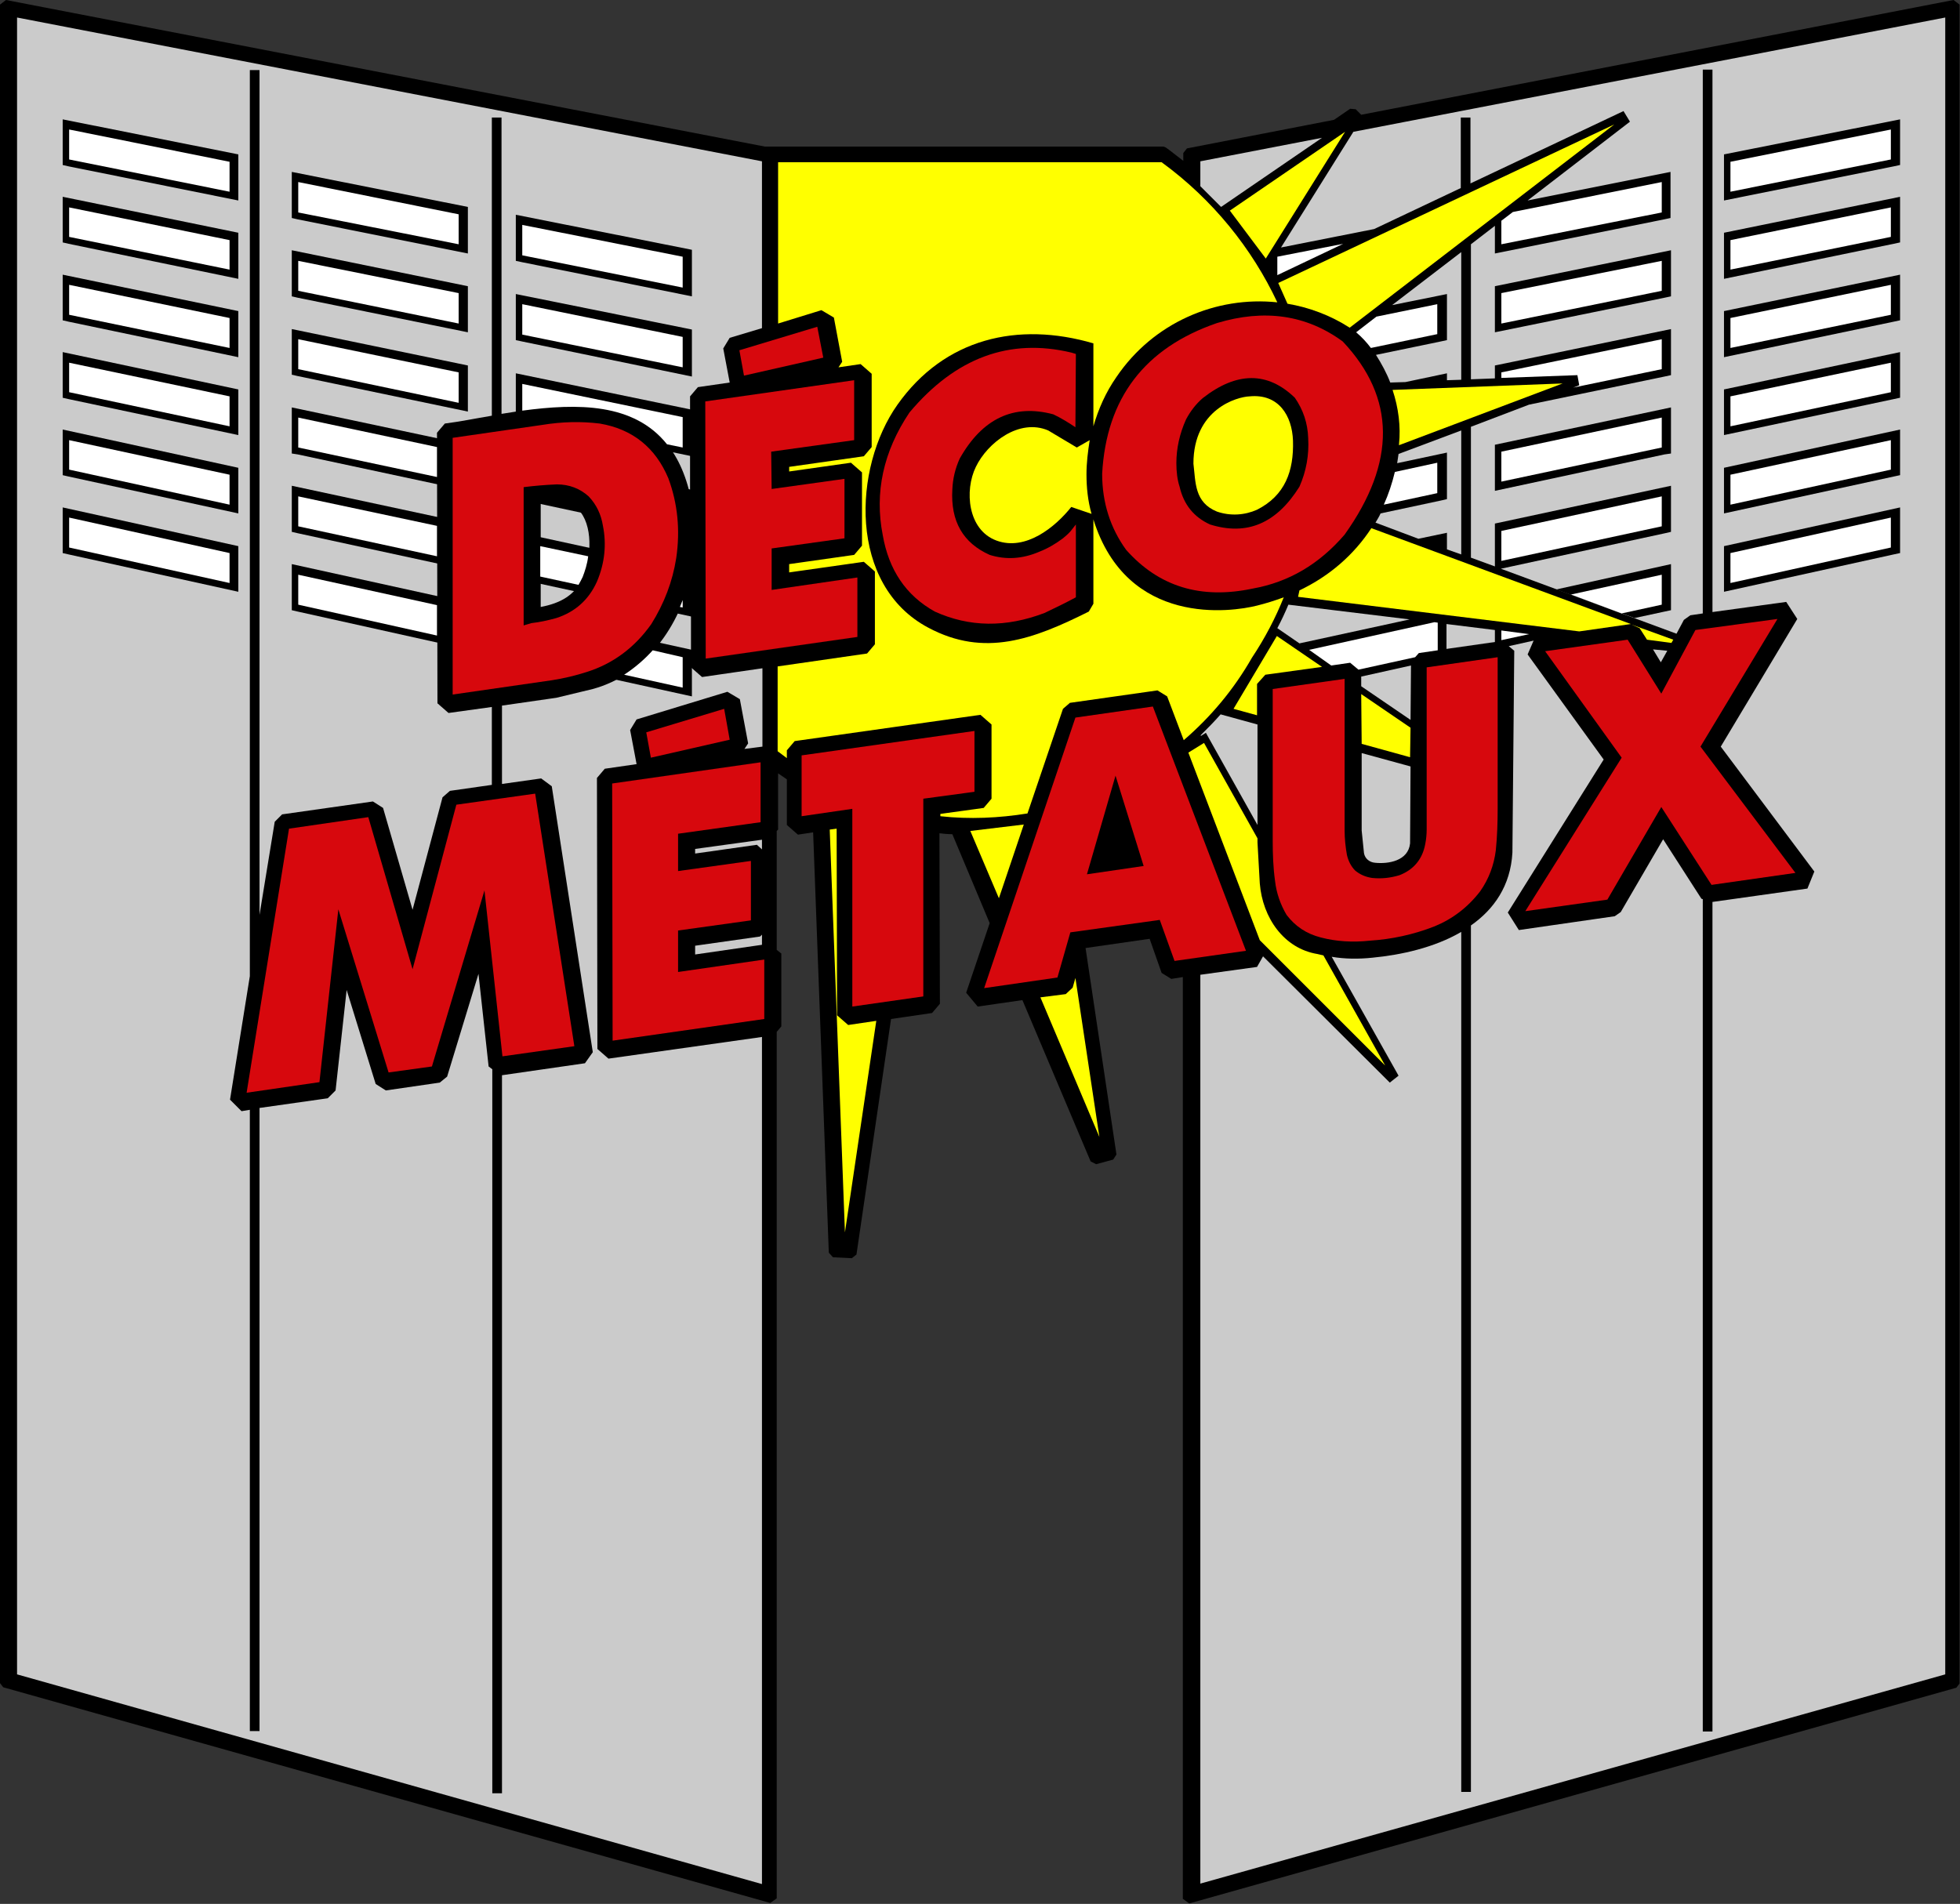 <?xml version="1.0" encoding="UTF-8"?> <!-- Generator: Adobe Illustrator 25.2.1, SVG Export Plug-In . SVG Version: 6.00 Build 0) --> <svg xmlns="http://www.w3.org/2000/svg" xmlns:xlink="http://www.w3.org/1999/xlink" version="1.1" id="Calque_1" x="0px" y="0px" viewBox="0 0 425.2 413.1" style="enable-background:new 0 0 425.2 413.1;" xml:space="preserve"><rect x="0" y="0" width="425.2" height="413.1" fill="#333333" stroke="none"/> <style type="text/css"> .st0{fill-rule:evenodd;clip-rule:evenodd;fill:#FFFFFF;stroke:#FFFFFF;stroke-width:8.504;stroke-miterlimit:10;} .st1{fill-rule:evenodd;clip-rule:evenodd;fill:#CBCBCB;} .st2{fill-rule:evenodd;clip-rule:evenodd;fill:#FFFFFF;} .st3{fill-rule:evenodd;clip-rule:evenodd;} .st4{fill-rule:evenodd;clip-rule:evenodd;fill:#D7080D;} .st5{fill-rule:evenodd;clip-rule:evenodd;fill:#FFFF00;} </style> <path class="st3" d="M235.5,205.7l13.9-2l2.6,7.4l2.1,1.3l2.5-0.4v200l1.4,1l166.4-46.8l0.7-0.9V1l-1.3-1L295.3,24.9l-1.2-1.2 l-1.2-0.1l-3.5,2.4l-31.9,6.2l-0.8,1v1.7c-1-0.8-2.1-1.6-3.1-2.4l-0.7-0.5l-0.5-0.2h-86.5l0,0L1.3,0L0,1v364.2l0.7,0.9l166.4,46.8 l1.4-1V223.9l1-1.2l0-15.8l-1-0.8v-25.8l0.3-0.3l0-12.2c0.6,0.4,1.3,0.9,1.9,1.3l0,9.9l2.4,2.1l3.3-0.5l3.4,91.2l0.9,1l4.1,0.2 l1-0.8l7.5-51.1l8.9-1.3l1.7-2l-0.1-37c0.9,0.1,1.8,0.2,2.8,0.2l8.1,19.3l-5.1,15.1l2.5,3l9.7-1.4l14.8,35l1.2,0.6l3.7-1l0.7-1.1 L235.5,205.7z"></path> <path class="st1" d="M303.4,98.5c-0.1,0.7-0.2,1.3-0.3,2l10.8-2.3v10.1l-1.3,0.3l-13.1,2.8c-0.3,0.7-0.7,1.3-1.1,2l9.3,3.5l6.2-1.3 v3.6l3.1,1.1V93.4L303.4,98.5z"></path> <path class="st1" d="M298.5,77c1.2,1.9,2.3,3.9,3.1,6l3.3-0.1l9-1.9v1.5l3.1-0.1V54.7l-15,11.5l11.9-2.4v10l-1.4,0.3L298.5,77z"></path> <path class="st1" d="M319.1,200.8v188h-2.1V202.2c-5.8,3.4-13,5-19.3,5.6c-2.9,0.3-5.9,0.3-8.8-0.2l14.5,25.8l-1.9,1.5L274,207.5 l-1.3,2.3l-12.3,1.7v197.2L422,363.3V3.8L293.6,28.6l-15.7,25.1l20.2-4l18.8-8.9V25.5h2.1v14.3l33.2-15.7l1.4,2.3l-22.2,17.1l31-6.2 v10l-1.4,0.3L324.3,55V49l-5.2,4v29.3l5.2-0.2v-2.8l38.2-7.9v10l-1.4,0.3l-29.4,6.1l-12.6,4.8V121l5.2,1.9v-9.3l38.2-8.2v10 l-1.3,0.3l-35.6,7.7l38.1,14.1l1.6-3l1.4-1l2.7-0.4v-118h2.1v117.7l16-2.2l2.4,3.7L373.3,162l20.3,27.1l-1.5,3.7l-20.6,2.9v180h-2.1 V195.1l-0.3-0.1l-8.3-12.9l-9.2,15.8l-1.3,0.9l-20.8,3l-2.4-3.8l20.8-33.2L331.4,142l1.3-3l-5.4,1.2l1.2,1l-0.4,43.8 C327.7,192.2,324.1,197.3,319.1,200.8z"></path> <path class="st1" d="M106.7,170.3v-16.9l-9.4,1.3l-2.4-2.1l-0.1-58.7l1.7-2c3.2-0.4,6.6-1.1,10.2-1.7V25.5h2.1v64.3 c16.9-2.8,35.9-4.1,40.9,17.5l0-21.3l1.7-2l6.9-1l-1.4-7.4l1.4-2.3l7-2.1V35L3.7,3.8v359.5l161.6,45.5V225l-33.3,4.7l-2.4-2.1 l-0.1-58.8l1.7-2l6.9-1l-1.4-7.4l1.4-2.3l19.7-6l2.7,1.6l1.8,9.6l-0.8,1.2l3.9-0.5V145l-13.1,1.9l-2.4-2.1l0-20.1 c-2.4,11.1-9.7,21.6-21.3,24.8l-7.9,1.9l-11.8,1.7v17l8.5-1.2l2.3,1.7l8.9,57.7l-1.7,2.4l-18,2.6v155.8h-2.1V232l-0.8-0.6l-2.2-20.1 L97,233.6l-1.6,1.3l-11.7,1.7l-2.2-1.4l-6.3-20.4l-2.4,21.8l-1.7,1.7l-14.8,2.1v135.2h-2.1V240.8l-1.8,0.3l-2.5-2.5l4.3-26.8V15.2 h2.1v183.3l3.3-20.2l1.6-1.6l19.7-2.8l2.2,1.4l6.4,22.1L96,173l1.6-1.4L106.7,170.3z"></path> <polygon class="st1" points="358.6,140.9 360.3,143.7 361.7,141.2 "></polygon> <path class="st1" d="M272.8,179l0-21.8l-8-2.2c-1.4,1.6-2.8,3-4.3,4.5v0.2l1.1-0.7L272.8,179z"></path> <polygon class="st1" points="295.3,146.8 295.3,148.9 306,156.2 306.1,144.4 "></polygon> <path class="st1" d="M295.4,163.4l0,16.8l0.5,4.9c0.2,1.2,1.2,2,2.4,2.1c2.9,0.3,7.2-0.4,7.6-4.2l0.1-16.7L295.4,163.4z"></path> <polygon class="st1" points="313.8,140.8 324.3,139.3 324.3,136.7 313.8,135.4 "></polygon> <path class="st1" d="M117.3,131.7c4.2-0.8,7.5-2.5,9.2-6.5c1.8-4.3,2.2-11.4-1.1-14.7c-1.2-1-2.7-1.6-4.2-1.6l-3.9,0.3L117.3,131.7z "></path> <polygon class="st1" points="165.3,182.2 150.8,184.2 150.8,185.2 164.2,183.3 165.3,184.3 "></polygon> <polygon class="st1" points="165.3,202.8 164.9,203.2 150.8,205.2 150.8,207.1 165.3,205 "></polygon> <polygon class="st3" points="361.1,98.6 362.5,98.4 362.5,88.4 324.3,96.5 324.3,106.5 "></polygon> <path class="st3" d="M284.7,131.8l-5.2-0.6c-0.3,0.7-0.6,1.3-0.9,2L284.7,131.8z"></path> <polygon class="st3" points="337.6,127.9 354.6,134.1 361.1,132.7 362.5,132.4 362.5,122.4 "></polygon> <polygon class="st2" points="277.1,59.7 291.4,52.9 277.1,55.7 "></polygon> <polygon class="st2" points="328.2,46 325.7,47.9 325.7,53 360.5,46.1 360.5,39.5 "></polygon> <polygon class="st2" points="325.7,82 342.2,81.4 342.6,83.6 341.3,84.1 360.5,80.1 360.5,73.6 325.7,80.8 "></polygon> <polygon class="st2" points="360.5,97.1 360.5,90.6 325.7,98 325.7,104.5 "></polygon> <polygon class="st2" points="360.5,114.2 360.5,107.7 325.7,115.2 325.7,121.7 "></polygon> <polygon class="st2" points="340.8,129 351.8,133.1 360.5,131.2 360.5,124.7 "></polygon> <polygon class="st2" points="331.7,137.6 325.7,136.8 325.7,138.9 "></polygon> <polygon class="st3" points="410.8,36.1 374,43.5 374,33.5 412.2,25.9 412.2,35.8 "></polygon> <polygon class="st3" points="361.1,64.6 324.3,72.1 324.3,62.1 362.5,54.3 362.5,64.3 "></polygon> <polygon class="st3" points="410.8,52.9 374,60.5 374,50.5 412.2,42.7 412.2,52.6 "></polygon> <polygon class="st3" points="410.8,69.8 374,77.5 374,67.5 412.2,59.6 412.2,69.5 "></polygon> <polygon class="st3" points="410.8,86.6 374,94.4 374,84.5 412.2,76.4 412.2,86.3 "></polygon> <polygon class="st3" points="410.8,103.4 374,111.4 374,101.5 412.2,93.2 412.2,103.1 "></polygon> <polygon class="st3" points="410.8,120.3 374,128.4 374,118.5 412.2,110.1 412.2,120 "></polygon> <polygon class="st2" points="410.2,34.6 375.4,41.6 375.4,35.1 410.2,28.1 "></polygon> <polygon class="st2" points="360.5,63.1 325.7,70.2 325.7,63.6 360.5,56.6 "></polygon> <polygon class="st2" points="410.2,51.4 375.4,58.5 375.4,52.1 410.2,45 "></polygon> <polygon class="st2" points="410.2,68.3 375.4,75.5 375.4,69 410.2,61.8 "></polygon> <polygon class="st2" points="410.2,85.1 375.4,92.5 375.4,86 410.2,78.7 "></polygon> <polygon class="st2" points="410.2,101.9 375.4,109.5 375.4,103 410.2,95.5 "></polygon> <polygon class="st2" points="410.2,118.8 375.4,126.5 375.4,120 410.2,112.3 "></polygon> <polygon class="st3" points="64.6,47.6 63.3,47.3 63.3,37.3 101.5,44.9 101.5,55 "></polygon> <polygon class="st3" points="113.3,56.9 111.9,56.6 111.9,46.6 150.1,54.2 150.1,64.3 "></polygon> <polygon class="st3" points="14.9,36.1 13.6,35.8 13.6,25.9 51.7,33.5 51.7,43.5 "></polygon> <polygon class="st3" points="113.3,74.1 111.9,73.8 111.9,63.8 150.1,71.5 150.1,81.7 "></polygon> <polygon class="st3" points="64.6,64.6 63.3,64.3 63.3,54.3 101.5,62.1 101.5,72.1 "></polygon> <polygon class="st3" points="14.9,52.9 13.6,52.6 13.6,42.7 51.7,50.5 51.7,60.5 "></polygon> <polygon class="st3" points="113.3,91.3 111.9,91 111.9,81 150.1,88.9 150.1,99 "></polygon> <polygon class="st3" points="64.6,81.6 63.3,81.3 63.3,71.4 101.5,79.3 101.5,89.3 "></polygon> <polygon class="st3" points="14.9,69.8 13.6,69.5 13.6,59.6 51.7,67.5 51.7,77.5 "></polygon> <polygon class="st3" points="113.3,108.5 111.9,108.3 111.9,98.2 150.1,106.3 150.1,116.4 "></polygon> <polygon class="st3" points="64.6,98.6 63.3,98.4 63.3,88.4 101.5,96.5 101.5,106.5 "></polygon> <polygon class="st3" points="14.9,86.6 13.6,86.3 13.6,76.4 51.7,84.5 51.7,94.4 "></polygon> <polygon class="st3" points="113.2,125.8 111.9,125.5 111.9,115.4 150.1,123.7 150.1,133.8 "></polygon> <polygon class="st3" points="64.6,115.7 63.3,115.4 63.3,105.4 101.5,113.6 101.5,123.7 "></polygon> <polygon class="st3" points="14.9,103.4 13.6,103.1 13.6,93.2 51.7,101.5 51.7,111.4 "></polygon> <polygon class="st3" points="113.2,143 111.9,142.7 111.9,132.6 150.1,141 150.1,151.1 "></polygon> <polygon class="st3" points="64.6,132.7 63.3,132.4 63.3,122.4 101.5,130.8 101.5,140.9 "></polygon> <polygon class="st3" points="14.9,120.3 13.6,120 13.6,110.1 51.7,118.5 51.7,128.4 "></polygon> <polygon class="st2" points="113.3,55.4 113.3,48.8 148.1,55.7 148.1,62.4 "></polygon> <polygon class="st2" points="64.7,46.1 64.7,39.5 99.5,46.5 99.5,53 "></polygon> <polygon class="st2" points="15,34.6 15,28.1 49.8,35.1 49.8,41.6 "></polygon> <polygon class="st2" points="113.3,72.6 113.3,66 148.1,73.1 148.1,79.7 "></polygon> <polygon class="st2" points="64.7,63.1 64.7,56.6 99.5,63.6 99.5,70.2 "></polygon> <polygon class="st2" points="15,51.4 15,45 49.8,52.1 49.8,58.5 "></polygon> <polygon class="st2" points="15,68.3 15,61.8 49.8,69 49.8,75.5 "></polygon> <polygon class="st2" points="15,85.1 15,78.7 49.8,86 49.8,92.5 "></polygon> <polygon class="st2" points="15,101.9 15,95.5 49.8,103 49.8,109.5 "></polygon> <polygon class="st2" points="15,118.8 15,112.3 49.8,120 49.8,126.5 "></polygon> <path class="st1" d="M260.4,40.4c1.5,1.5,3,3,4.5,4.5l21.9-15L260.4,35V40.4z"></path> <path class="st1" d="M305.8,134.4l-26.3-3.2c-0.7,1.7-1.5,3.4-2.4,5.1l4.8,3.3L305.8,134.4z"></path> <polygon class="st4" points="53.5,237.1 69.3,234.8 73.4,197.3 84.3,232.7 93.7,231.4 105.1,193.2 109,229.2 124.6,227 116.1,172.2 99,174.6 89.5,210.3 79.9,177.3 62.7,179.8 "></polygon> <polygon class="st4" points="140.2,158.9 141.2,164.4 158.3,160.5 157.1,153.8 "></polygon> <polygon class="st4" points="132.9,225.8 165.8,221.1 165.8,208.2 147.1,210.9 147.1,201.9 162.9,199.7 162.9,186.8 147.1,189 147.1,180.9 165,178.4 165,165.4 132.8,170 "></polygon> <polygon class="st4" points="173.9,163.9 173.9,177.1 184.9,175.5 184.9,218.4 200.3,216.2 200.3,173.3 211.4,171.8 211.4,158.6 "></polygon> <path class="st4" d="M235.8,189.7l6.2-21.4l6.1,19.6L235.8,189.7z M213.5,214.4l15.9-2.3l2.8-9.8l19.4-2.7l3.2,8.9l15.5-2.2 l-20.2-53l-16.8,2.4L213.5,214.4z"></path> <path class="st4" d="M276.1,149.5l0,32.9c0,2.9,0.1,5.8,0.5,8.7c0.3,2.7,1.2,5.2,2.5,7.4c1.9,2.5,4.3,4.1,7.4,4.9 c3.4,0.9,7,1.1,10.7,0.7c4.7-0.3,9.4-1.3,14-3.1c3.9-1.6,7.2-4.1,9.9-7.6c1.9-2.7,3-5.7,3.4-8.9c0.3-3,0.4-6,0.4-9l0-32.9l-15.4,2.2 l0,32.9l0,2.3c0,1-0.1,2.1-0.3,3.1c-0.6,3.3-2.5,5.6-5.6,6.8c-2,0.6-3.9,0.8-5.9,0.6c-1.4-0.2-2.6-0.7-3.7-1.6 c-0.9-0.9-1.5-2.1-1.8-3.4c-0.3-1.7-0.5-3.5-0.5-5.3l0-32.9L276.1,149.5z"></path> <polygon class="st4" points="330.9,197.7 348.7,195.2 360.4,175.1 371.3,192 389.5,189.4 368.9,162 385.6,134.3 367.8,136.7 360.4,150.5 353.1,138.8 335.2,141.3 351.8,164.4 "></polygon> <path class="st4" d="M113.6,135.7l0-30c2.4-0.3,4.8-0.5,7.2-0.6c2.7,0,5,0.9,6.9,2.6c1.7,1.8,2.7,3.9,3.1,6.4 c0.8,4,0.4,8.1-1.3,12.1c-1.8,4-4.8,6.6-8.8,7.9c-1.8,0.5-3.6,0.9-5.4,1.1L113.6,135.7z M98.2,150.7l21.5-3.1c2.6-0.4,5.1-1,7.6-1.8 c5.7-1.8,10.4-5.3,14-10.4c2.8-4.5,4.6-9.2,5.4-14.3c0.9-6.1,0.3-11.9-1.7-17.3c-2.8-6.7-7.8-10.7-14.9-11.9 c-4.1-0.5-8.2-0.4-12.5,0.3l-19.4,2.8L98.2,150.7z"></path> <polygon class="st4" points="160.4,76 161.4,81.5 178.6,77.6 177.3,70.9 "></polygon> <polygon class="st4" points="153.1,142.9 186,138.2 186,125.3 167.4,128 167.4,119 183.2,116.8 183.2,103.9 167.4,106.1 167.3,98 185.3,95.5 185.3,82.5 153,87.1 "></polygon> <path class="st4" d="M233.4,76.8l-1-0.3c-13.4-3.2-25.1,1.1-35.1,13c-5.7,8.5-7.6,17.4-5.8,26.6c1.3,7.5,5,13.1,11.3,16.6 c7.5,3.4,15.4,3.5,23.8,0.3c2.3-1.1,4.6-2.2,6.8-3.4l0-15.8c-0.4,0.5-0.7,0.9-1.1,1.4c-0.5,0.6-1.1,1.1-1.7,1.6 c-1.6,1.2-3.3,2.2-5.1,2.9c-3.7,1.6-7.3,1.8-10.8,0.7c-5.8-2.6-8.5-7.3-8.1-14.2c0.1-2.3,0.6-4.5,1.6-6.7 c4.9-8.7,11.7-11.9,20.3-9.6c1.7,0.8,3.3,1.8,4.8,2.8L233.4,76.8z"></path> <path class="st4" d="M255.2,100.5c0-3.2,0.7-6.4,2.1-9.5c0.9-1.7,2.1-3.3,3.6-4.6c7.4-5.8,14.1-5.8,20-0.1c1.8,2.6,2.8,5.5,2.9,8.8 c0.2,3.6-0.4,7.1-1.9,10.5c-5,8-11.4,10.7-19.4,8.2c-3.5-1.6-5.7-4.3-6.6-8.2C255.4,104.1,255.2,102.3,255.2,100.5z M239.1,102.8 c0,6.3,1.8,11.8,5.2,16.5c7.1,8,16.2,10.8,27.5,8.4c7.8-1.4,14.4-5.3,19.9-11.7c11.2-15.7,11.1-29.7-0.4-41.9 c-7.9-5.8-17-7.1-27.3-4C248.3,75.5,240,86.4,239.1,102.8z"></path> <path class="st2" d="M294.2,72.1c1.2,1,2.3,2.2,3.2,3.4l14.4-3V66l-13.2,2.7L294.2,72.1z"></path> <path class="st2" d="M302.6,102.4c-0.6,2.5-1.4,4.9-2.4,7.1l11.6-2.5v-6.6L302.6,102.4z"></path> <polygon class="st2" points="288.8,144.4 292.9,143.8 294.7,145.3 307,142.6 307.8,141.7 311.9,141.1 311.9,135.1 311.2,135 284,141 "></polygon> <path class="st2" d="M113.3,89.1c12-1.6,24.2-1.7,31.4,7.3l3.4,0.7v-6.6l-34.8-7.2V89.1z"></path> <polygon class="st2" points="64.7,80.1 99.5,87.4 99.5,80.8 64.7,73.6 "></polygon> <polygon class="st2" points="94.8,103.5 94.8,97 64.7,90.6 64.7,97.1 "></polygon> <path class="st2" d="M148.1,130.2c-0.2,0.5-0.4,1-0.6,1.5l0.6,0.1V130.2z"></path> <path class="st2" d="M125.5,126.9c0.3-0.5,0.6-1.1,0.9-1.7c0.5-1.3,1-2.8,1.2-4.5l-10.4-2.2l0,6.6L125.5,126.9z"></path> <polygon class="st2" points="94.8,120.7 94.8,114.1 64.7,107.7 64.7,114.2 "></polygon> <path class="st2" d="M141.6,141.1c-1.8,2-3.9,3.8-6.2,5.3l12.7,2.8v-6.6L141.6,141.1z"></path> <polygon class="st2" points="94.8,137.9 94.8,131.3 64.7,124.7 64.7,131.2 "></polygon> <path class="st5" d="M278.5,129.6c-1.9,0.7-3.8,1.3-5.8,1.8c-5.5,1.4-28.2,4.7-35.5-18.7l0,18.3l-1,1.7c-12,6-22.6,10-34.8,3.5 c-17.4-9.2-16.4-34.7-6.7-48.4c10.2-14.4,26.1-18.1,42.5-13.3l0,18c1.1-3.8,2.7-7.4,5-10.7c8-11.8,21.6-17.6,34.9-16.2 c-5.5-11.7-14-22.3-25.1-30.4h-83.2v35l9.4-2.9l2.7,1.6l1.8,9.6l-0.8,1.2l4.8-0.7l2.4,2.1l0,15.9l-1.7,2l-16.2,2.3l0,1l13.4-1.9 l2.4,2.1l0,15.9l-1.7,2l-14.1,2l0,1.8l16.2-2.3l2.4,2.1l0,15.8l-1.7,2l-19.4,2.8V163c0.7,0.5,1.3,1,2,1.5l0-1.7l1.7-2l40.3-5.7 l2.4,2.1l0,16.1l-1.7,2l-9.4,1.3l0,0.5c6.3,0.7,12.7,0.4,18.9-0.6l7.7-22.7l1.5-1.3l19-2.7l2.1,1.3l3.6,9.5 c5.8-5,10.8-10.9,14.8-17.9C274.4,138.5,276.7,134.1,278.5,129.6z"></path> <path class="st5" d="M236.4,95.5l-2.8,1.6l-6.2-3.7c-6.3-2.7-13.2,2.7-15.7,7.9c-2.5,5.1-1.8,13.7,4.5,16c6.3,2.3,12.7-2.9,16.2-7.3 l4.4,1.5c-0.8-2.8-1.1-5.7-1.1-8.6C235.7,100.5,236,98,236.4,95.5z"></path> <path class="st5" d="M258.9,100.6c0.5,4.1,0.2,8.4,5.1,10.4c2.9,1,6,0.8,8.7-0.4c6.1-3.1,8-8.4,7.8-15c-0.2-5.4-3.1-10.2-9.4-9.6 C268.3,86.1,258.9,88.8,258.9,100.6z"></path> <polygon class="st5" points="190.1,221.5 184,222.4 181.6,220.3 181.5,179.8 180,180 183.3,267.4 "></polygon> <polygon class="st5" points="233.3,212.2 232.7,214.3 231.2,215.7 225.7,216.4 238.5,246.7 "></polygon> <polygon class="st5" points="216.7,194.9 222.1,178.9 210.5,180.3 "></polygon> <path class="st5" d="M287.1,207.3c-0.4-0.1-0.8-0.2-1.3-0.3c-7.3-1.2-11.9-7.9-12.5-15.3l-0.5-8.9l0-0.9l-11.6-20.7l-3.4,2.1 l15.5,40.7l27.2,27.2L287.1,207.3z"></path> <polygon class="st5" points="295.3,150.6 295.4,161.4 305.9,164.3 306,157.9 "></polygon> <polygon class="st5" points="272.7,155.2 272.7,148.4 274.5,146.4 286.8,144.7 277,138 267.6,153.8 "></polygon> <path class="st5" d="M297.5,114.6c-3.8,5.8-9.1,10.4-15.6,13.5l-0.3,1.4l61,7.5l11.2-1.6L297.5,114.6z"></path> <polygon class="st5" points="353.9,135.5 355.7,136.3 357.3,138.8 362.6,139.5 363,138.8 "></polygon> <path class="st5" d="M302.1,84.6c1.3,3.9,1.8,8,1.4,11.8c0,0.1,0,0.2,0,0.2l35.5-13.4L302.1,84.6z"></path> <path class="st5" d="M279.3,65.9c4.7,0.8,9.3,2.5,13.5,5.2L350.2,27l-72.9,34.4L279.3,65.9z"></path> <polygon class="st5" points="274.6,56.1 291.8,28.6 266.8,45.7 "></polygon> </svg> 